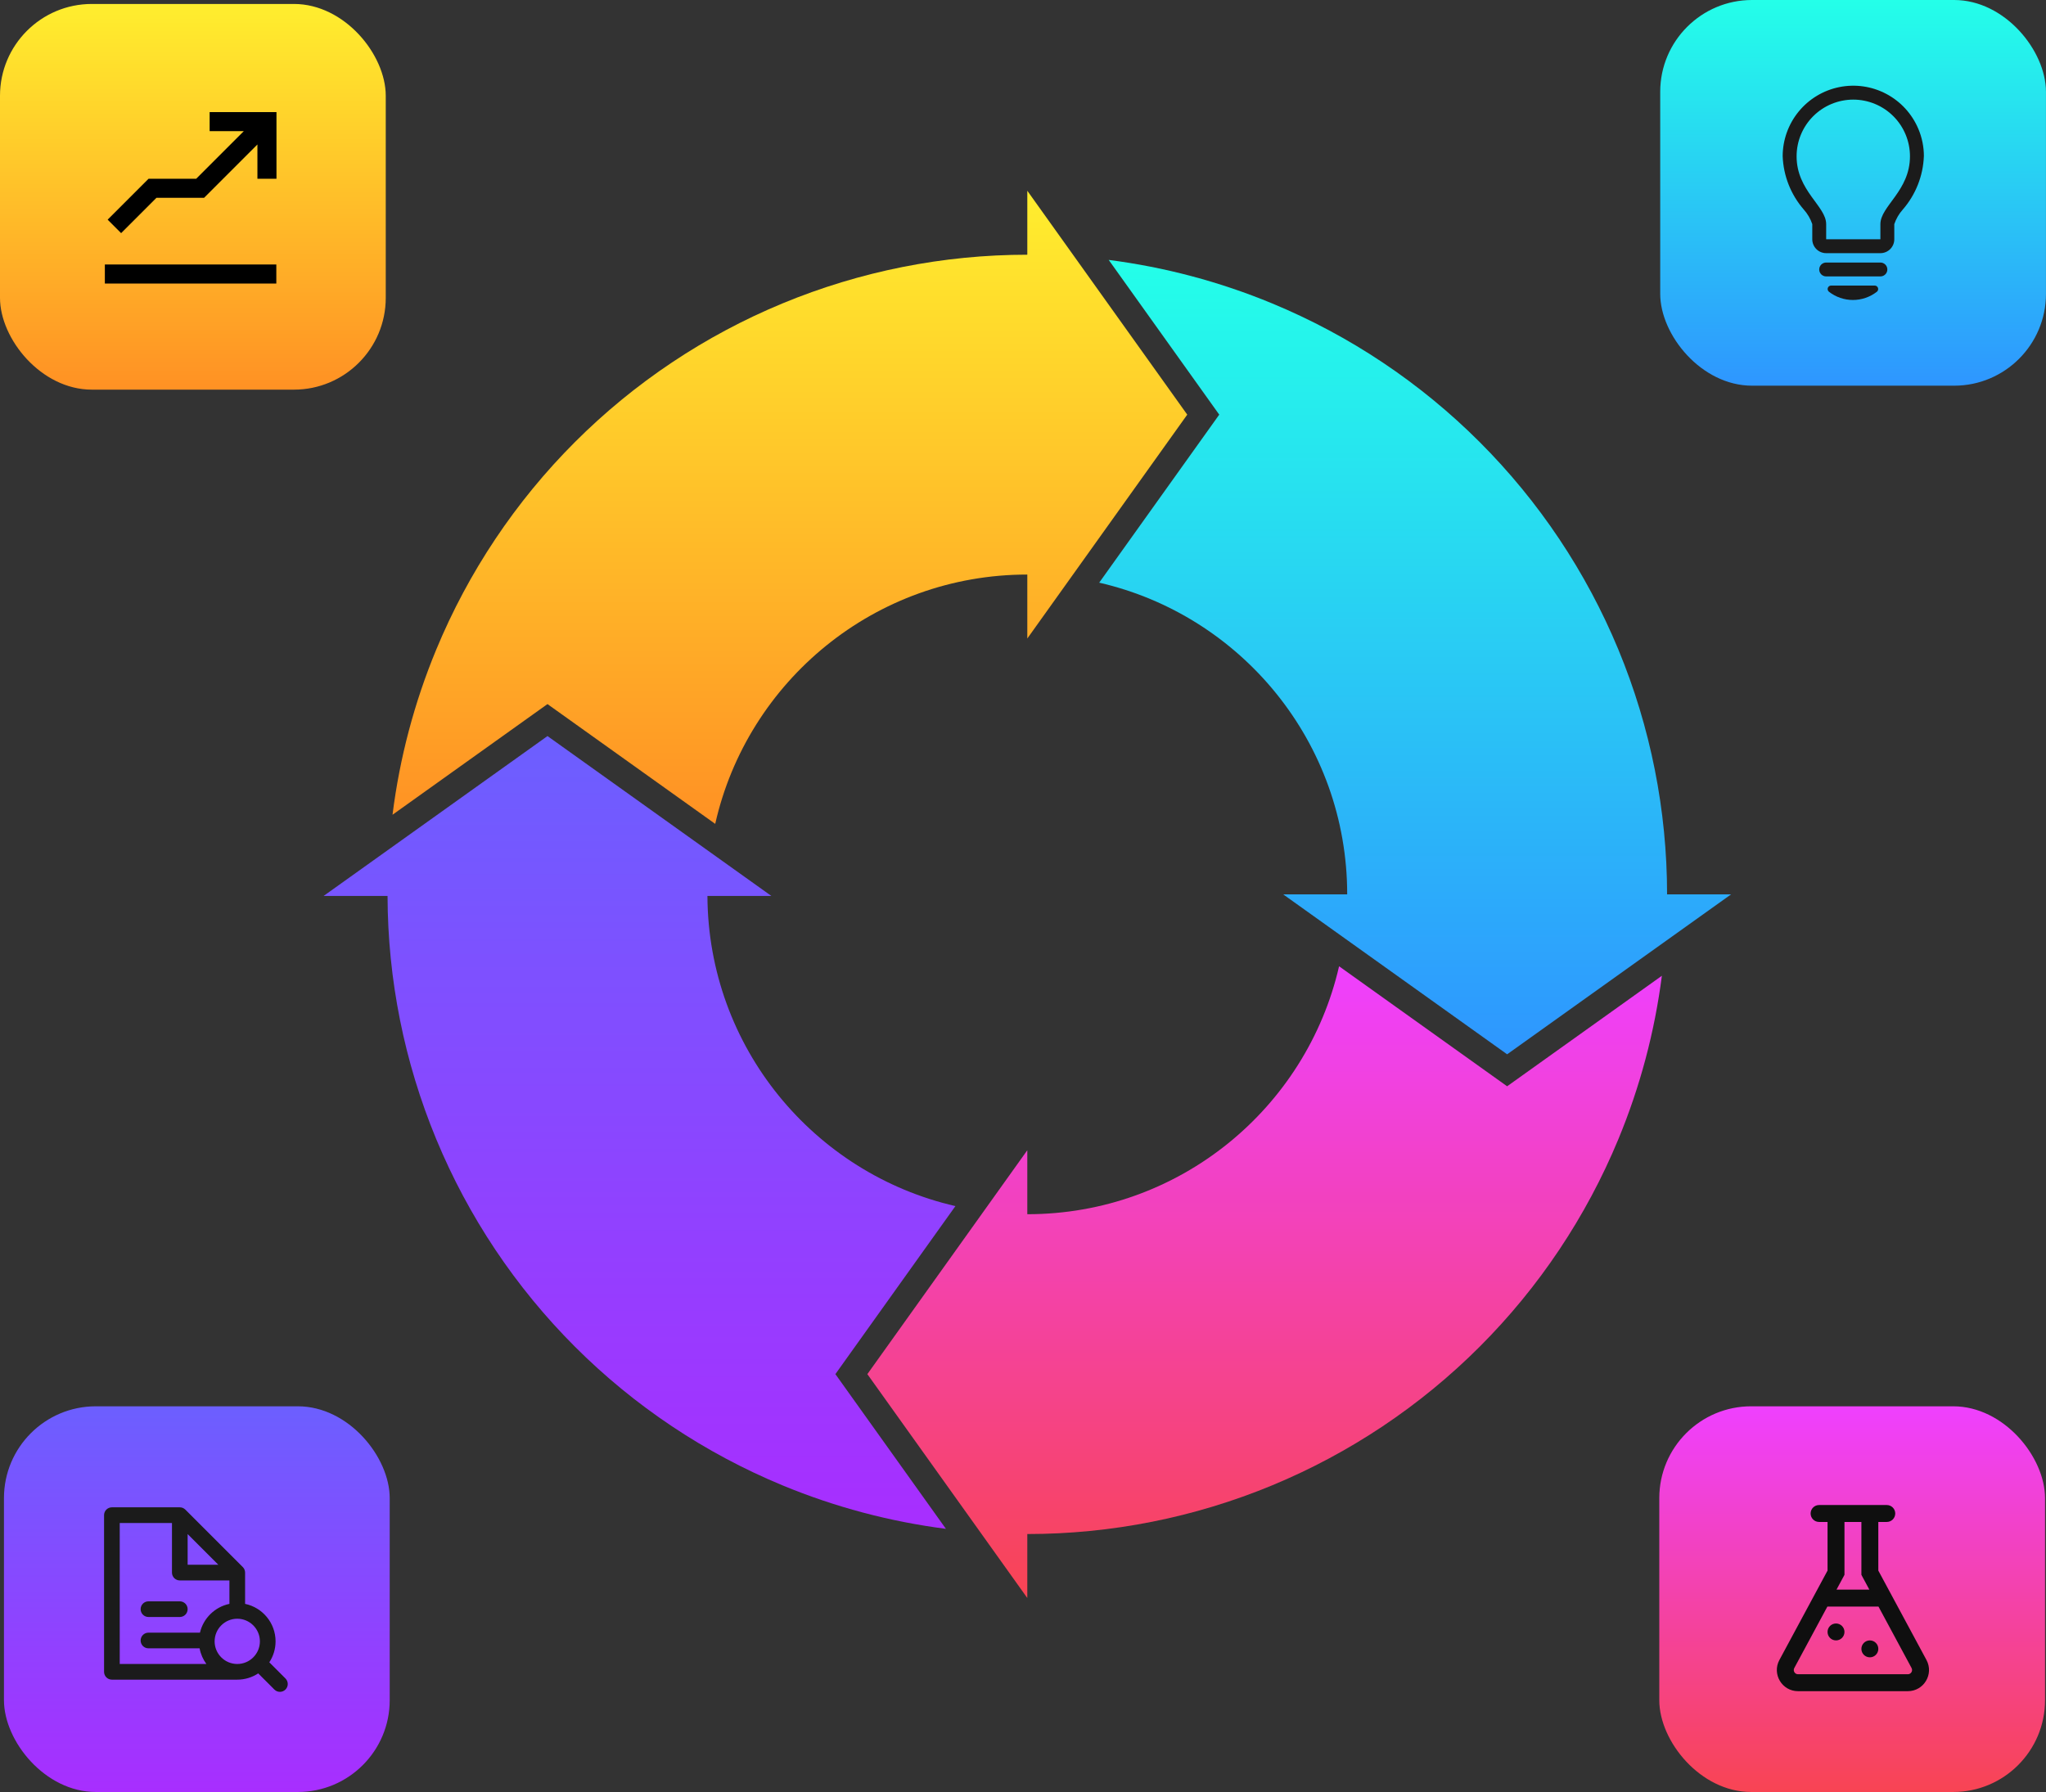 <svg xmlns="http://www.w3.org/2000/svg" fill="none" viewBox="0 0 2865 2510" height="2510" width="2865">
<rect x="0" y="0" width="2865" height="2510" fill="#333333" stroke="none"/>
<g clip-path="url(#clip0_2409_760)">
<path fill="url(#paint0_linear_2409_760)" d="M766.639 1030.87L453.088 1254.83H542.677C542.969 1371.71 566.132 1487.42 610.867 1595.42C655.888 1704.11 721.877 1802.87 805.065 1886.06C888.253 1969.25 987.012 2035.24 1095.7 2080.26C1169.11 2110.66 1246.07 2131.1 1324.55 2141.17L1169.78 1924.49L1337.86 1689.16C1139.65 1643.64 991.646 1466.61 990.609 1254.83H1080.19L766.639 1030.87Z"></path>
<path fill="url(#paint1_linear_2409_760)" d="M1875.1 1353.28C1829.42 1552.19 1651.29 1700.54 1438.52 1700.54L1438.52 1610.95L1214.56 1924.5L1438.52 2238.05L1438.52 2148.47C1556.17 2148.47 1672.66 2125.3 1781.35 2080.28C1890.04 2035.25 1988.8 1969.27 2071.99 1886.08C2155.18 1802.89 2221.17 1704.13 2266.19 1595.44C2296.6 1522.03 2317.04 1445.07 2327.1 1366.59L2110.42 1521.37L1875.1 1353.28Z"></path>
<path fill="url(#paint2_linear_2409_760)" d="M1552.52 364.031L1707.3 580.715L1539.21 816.038C1738.12 861.718 1886.47 1039.84 1886.47 1252.61H1796.88L2110.44 1476.57L2423.99 1252.61H2334.4C2334.4 1134.96 2311.23 1018.47 2266.21 909.779C2221.19 801.089 2155.2 702.33 2072.01 619.142C1988.82 535.953 1890.06 469.965 1781.37 424.944C1707.97 394.538 1631 374.098 1552.52 364.031Z"></path>
<path fill="url(#paint3_linear_2409_760)" d="M1438.53 267.155L1662.49 580.706L1438.53 894.257V804.671C1225.07 804.671 1046.49 953.98 1001.52 1153.86L766.633 986.082L549.637 1141.08C559.589 1061.75 580.138 983.944 610.862 909.77C655.883 801.079 721.871 702.321 805.059 619.132C888.248 535.944 987.007 469.956 1095.7 424.934C1204.39 379.913 1320.88 356.741 1438.53 356.741L1438.53 267.155Z"></path>
<rect fill="url(#paint4_linear_2409_760)" rx="128.611" height="540.165" width="540.165" x="2324.79"></rect>
<path fill="#1B1B1B" d="M2693.97 218.905C2692.91 246.369 2682.52 272.651 2664.51 293.415C2659.18 299.357 2655.11 306.322 2652.56 313.885V335.113C2652.56 340.27 2650.51 345.216 2646.86 348.863C2643.21 352.51 2638.27 354.559 2633.11 354.559H2557.17C2552.01 354.559 2547.06 352.51 2543.42 348.863C2539.77 345.216 2537.72 340.27 2537.72 335.113V313.885C2535.17 306.322 2531.1 299.358 2525.77 293.415C2507.74 272.657 2497.34 246.374 2496.27 218.905C2496.27 196.087 2504.16 173.971 2518.61 156.308C2533.05 138.645 2553.16 126.523 2575.53 121.997C2597.89 117.471 2621.14 120.82 2641.31 131.476C2661.49 142.132 2677.36 159.439 2686.23 180.462C2691.39 192.635 2694.03 205.725 2694.01 218.946L2693.97 218.905ZM2674.52 218.905C2674.52 197.851 2666.16 177.66 2651.27 162.773C2636.38 147.886 2616.19 139.522 2595.14 139.522C2574.09 139.522 2553.89 147.886 2539.01 162.773C2524.12 177.66 2515.76 197.851 2515.76 218.905C2515.76 267.275 2557.17 288.687 2557.17 313.885V335.113H2633.11V313.885C2633.11 288.687 2674.52 267.275 2674.52 218.905ZM2642.83 377.383C2642.84 378.662 2642.59 379.928 2642.1 381.11C2641.61 382.292 2640.9 383.367 2639.99 384.272C2639.09 385.177 2638.02 385.895 2636.84 386.385C2635.66 386.875 2634.39 387.127 2633.11 387.127H2557.17C2554.59 387.127 2552.12 386.102 2550.29 384.279C2548.47 382.456 2547.44 379.982 2547.44 377.404C2547.44 374.825 2548.47 372.352 2550.29 370.528C2552.12 368.705 2554.59 367.68 2557.17 367.68H2633.11C2635.69 367.68 2638.16 368.702 2639.98 370.521C2641.8 372.34 2642.83 374.808 2642.83 377.383ZM2629.73 403.216C2630.06 404.174 2630.09 405.211 2629.8 406.184C2629.52 407.156 2628.93 408.015 2628.14 408.641C2618.55 416.084 2606.76 420.124 2594.63 420.124C2582.49 420.124 2570.7 416.084 2561.12 408.641C2560.31 408.023 2559.72 407.168 2559.43 406.197C2559.13 405.225 2559.15 404.186 2559.48 403.226C2559.81 402.265 2560.43 401.432 2561.26 400.843C2562.08 400.253 2563.07 399.938 2564.09 399.941H2625.15C2626.16 399.94 2627.15 400.255 2627.97 400.842C2628.8 401.43 2629.4 402.259 2629.73 403.216Z"></path>
<rect fill="url(#paint5_linear_2409_760)" rx="128.611" height="540.165" width="540.165" y="1969.56" x="5.545"></rect>
<path fill="#1B1B1B" d="M207.895 2264.64H251.781C257.84 2264.64 262.752 2259.73 262.752 2253.67C262.752 2247.61 257.84 2242.7 251.781 2242.7H207.895C201.836 2242.7 196.924 2247.61 196.924 2253.67C196.924 2259.73 201.836 2264.64 207.895 2264.64Z"></path>
<path fill="#1B1B1B" d="M399.728 2350.74L377.099 2328.11C382.638 2319.67 385.873 2309.59 385.873 2298.77C385.873 2272.95 367.537 2251.34 343.205 2246.26V2202.46C343.205 2199.55 342.05 2196.76 339.992 2194.7L259.535 2114.25C257.478 2112.19 254.687 2111.03 251.778 2111.03H156.692C150.633 2111.03 145.721 2115.94 145.721 2122V2341.43C145.721 2347.49 150.633 2352.4 156.692 2352.4H332.235C343.064 2352.4 353.145 2349.17 361.585 2343.63L384.213 2366.26C386.355 2368.4 389.163 2369.47 391.97 2369.47C394.778 2369.47 397.586 2368.4 399.728 2366.26C404.013 2361.97 404.013 2355.03 399.728 2350.74ZM363.93 2298.77C363.93 2316.24 349.712 2330.46 332.235 2330.46C314.757 2330.46 300.539 2316.24 300.539 2298.77C300.539 2281.29 314.757 2267.07 332.235 2267.07C349.711 2267.07 363.93 2281.29 363.93 2298.77ZM262.749 2148.49L305.748 2191.49H262.749V2148.49ZM167.664 2132.98H240.806V2202.46C240.806 2208.52 245.719 2213.43 251.778 2213.43H321.263V2246.26C300.884 2250.51 284.726 2266.37 280.011 2286.58H207.892C201.833 2286.58 196.921 2291.49 196.921 2297.55C196.921 2303.61 201.833 2308.52 207.892 2308.52H279.501C280.995 2316.61 284.302 2324.07 288.997 2330.46H167.664V2132.98Z"></path>
<rect fill="url(#paint6_linear_2409_760)" rx="128.611" height="540.165" width="540.165" y="5.544"></rect>
<path fill="black" d="M146.832 397.105H386.926V370.428H146.832V397.105Z"></path>
<path fill="black" d="M293.561 157.017V183.68H341.393L274.701 250.386H207.995L150.746 307.649L169.606 326.51L219.052 277.064H285.732L360.468 202.328V250.333H387.145V156.977L293.561 157.017Z"></path>
<rect fill="url(#paint7_linear_2409_760)" rx="128.611" height="540.165" width="540.165" y="1969.56" x="2323.49"></rect>
<path fill="#0F0F0F" d="M2582.8 2285.58C2582.8 2292.12 2577.49 2297.43 2570.95 2297.43C2564.4 2297.43 2559.1 2292.12 2559.1 2285.58C2559.1 2279.03 2564.4 2273.73 2570.95 2273.73C2577.49 2273.73 2582.8 2279.03 2582.8 2285.58Z"></path>
<path fill="#0F0F0F" d="M2618.35 2321.13C2624.89 2321.13 2630.2 2315.82 2630.2 2309.28C2630.2 2302.73 2624.89 2297.43 2618.35 2297.43C2611.8 2297.43 2606.5 2302.73 2606.5 2309.28C2606.5 2315.82 2611.8 2321.13 2618.35 2321.13Z"></path>
<path fill="#0F0F0F" d="M2547.25 2107.83C2540.7 2107.83 2535.4 2113.13 2535.4 2119.68C2535.4 2126.22 2540.7 2131.53 2547.25 2131.53H2559.1V2199.64L2491.67 2324.86C2481.04 2344.59 2495.34 2368.53 2517.75 2368.53H2671.54C2693.95 2368.53 2708.25 2344.59 2697.62 2324.86L2630.2 2199.64V2131.53H2642.05C2648.59 2131.53 2653.9 2126.22 2653.9 2119.68C2653.9 2113.13 2648.59 2107.83 2642.05 2107.83H2547.25ZM2606.5 2131.53H2582.8V2205.61L2571.64 2226.33H2617.65L2606.5 2205.61V2131.53ZM2512.54 2336.09L2558.88 2250.03H2630.41L2676.75 2336.09C2678.88 2340.04 2676.02 2344.83 2671.54 2344.83H2517.75C2513.27 2344.83 2510.41 2340.04 2512.54 2336.09Z" clip-rule="evenodd" fill-rule="evenodd"></path>
</g>
<defs>
<linearGradient gradientUnits="userSpaceOnUse" y2="2141.17" x2="895.475" y1="1030.87" x1="895.475" id="paint0_linear_2409_760">
<stop stop-color="#6C5FFF"></stop>
<stop stop-color="#A82EFF" offset="1"></stop>
</linearGradient>
<linearGradient gradientUnits="userSpaceOnUse" y2="2238.05" x2="1770.83" y1="1353.28" x1="1770.83" id="paint1_linear_2409_760">
<stop stop-color="#EF40FF"></stop>
<stop stop-color="#F84453" offset="1"></stop>
</linearGradient>
<linearGradient gradientUnits="userSpaceOnUse" y2="1476.57" x2="1981.6" y1="364.031" x1="1981.6" id="paint2_linear_2409_760">
<stop stop-color="#24FFE9"></stop>
<stop stop-color="#2E96FF" offset="1"></stop>
</linearGradient>
<linearGradient gradientUnits="userSpaceOnUse" y2="1153.86" x2="1106.06" y1="267.155" x1="1106.06" id="paint3_linear_2409_760">
<stop stop-color="#FFEE2E"></stop>
<stop stop-color="#FF9124" offset="1"></stop>
</linearGradient>
<linearGradient gradientUnits="userSpaceOnUse" y2="540.165" x2="2594.88" y1="0" x1="2594.88" id="paint4_linear_2409_760">
<stop stop-color="#24FFE9"></stop>
<stop stop-color="#2E96FF" offset="1"></stop>
</linearGradient>
<linearGradient gradientUnits="userSpaceOnUse" y2="2509.73" x2="275.627" y1="1969.56" x1="275.627" id="paint5_linear_2409_760">
<stop stop-color="#6C5FFF"></stop>
<stop stop-color="#A82EFF" offset="1"></stop>
</linearGradient>
<linearGradient gradientUnits="userSpaceOnUse" y2="545.709" x2="270.082" y1="5.544" x1="270.082" id="paint6_linear_2409_760">
<stop stop-color="#FFEE2E"></stop>
<stop stop-color="#FF9124" offset="1"></stop>
</linearGradient>
<linearGradient gradientUnits="userSpaceOnUse" y2="2509.73" x2="2593.57" y1="1969.56" x1="2593.57" id="paint7_linear_2409_760">
<stop stop-color="#EF40FF"></stop>
<stop stop-color="#F84453" offset="1"></stop>
</linearGradient>
<clipPath id="clip0_2409_760">
<rect fill="white" height="2509.73" width="2864.96"></rect>
</clipPath>
</defs>
</svg>
